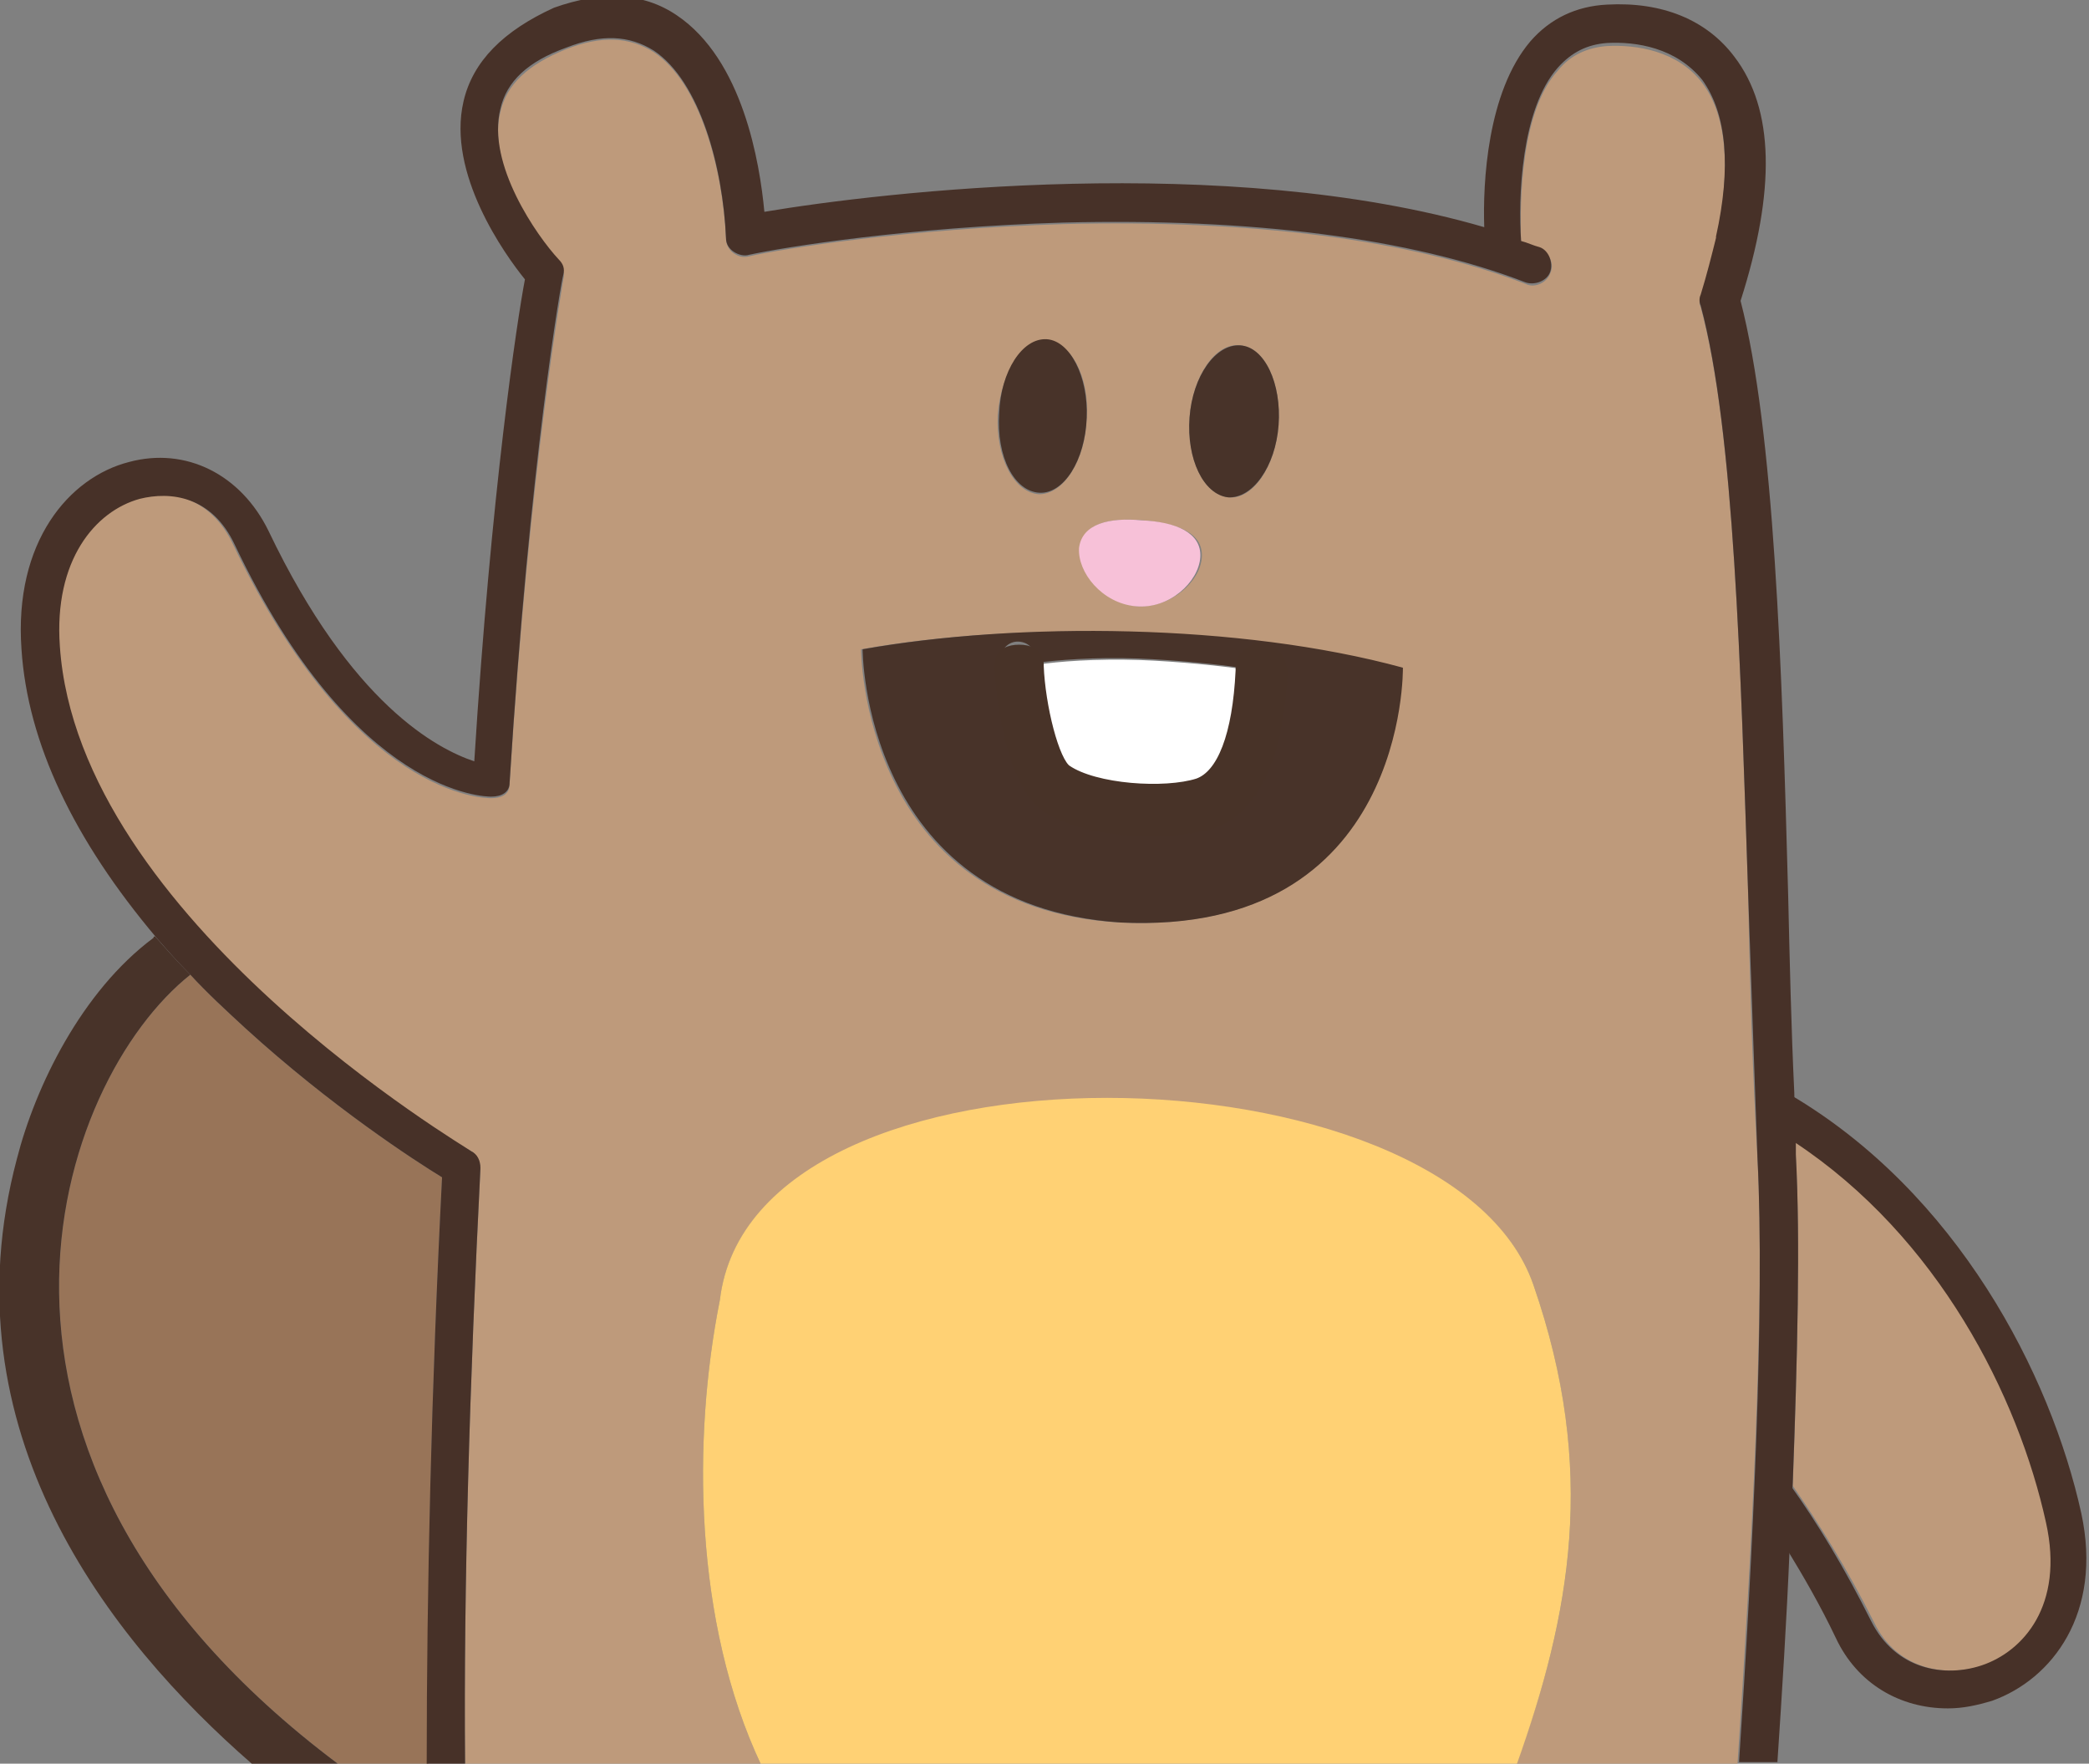 <?xml version="1.0" encoding="utf-8"?>
<!-- Generator: Adobe Illustrator 18.1.1, SVG Export Plug-In . SVG Version: 6.00 Build 0)  -->
<svg version="1.1" id="Layer_1" xmlns="http://www.w3.org/2000/svg" xmlns:xlink="http://www.w3.org/1999/xlink" x="0px" y="0px"
	 viewBox="0 0 136.1 114.9" enable-background="new 0 0 136.1 114.9" xml:space="preserve">
<rect x="0" y="0" width="136.1" height="114.9" fill="#808080" stroke="none"/>
<g>
	<path fill="none" d="M111.8,15.6C111.8,15.6,111.8,15.6,111.8,15.6C111.8,15.5,111.8,15.6,111.8,15.6
		C111.8,15.6,111.8,15.6,111.8,15.6z"/>
	<path fill="#BE9A7B" d="M129.2,108.5c2.7-0.9,5.4-3.9,4.2-9.3c-1.8-8.2-7-18.6-16.4-24.8c0,0.3,0,0.7,0,1
		c0.3,5.6,0.1,13.3-0.2,21.4c1.8,2.6,3.6,5.5,5.3,8.9C123.6,108.8,126.8,109.3,129.2,108.5z"/>
	<path fill="#473128" d="M116.9,74.4c9.4,6.2,14.6,16.6,16.4,24.8c1.2,5.4-1.5,8.4-4.2,9.3c-2.4,0.8-5.6,0.3-7.2-2.9
		c-1.7-3.4-3.5-6.4-5.3-8.9c-0.1,1.4-0.1,2.8-0.2,4.2c1.1,1.8,2.2,3.7,3.2,5.8c1.4,3,4.2,4.6,7.3,4.6c1,0,1.9-0.2,2.9-0.5
		c3.9-1.4,7.2-5.7,5.8-12.2c-2-9.1-8.1-20.9-19-27.3C116.8,72.4,116.9,73.4,116.9,74.4z"/>
	<path fill="#987458" d="M28.8,76.7C27,75.6,21.6,72.1,16,67c-1.3-1.2-2.5-2.3-3.6-3.5C3.7,70.4-4.9,94.7,22,114.9h5.9
		C27.8,103.6,28.1,90.5,28.8,76.7z"/>
	<path fill="#483329" d="M22,114.9C-4.9,94.7,3.7,70.4,12.4,63.5c-0.8-0.8-1.6-1.7-2.3-2.5c0,0-0.1,0-0.1,0.1
		c-4.7,3.5-7.7,9.7-8.9,14.4c-4.7,17.7,6,31.3,15.3,39.4H22z"/>
	<path fill="#BE9A7B" d="M114.5,75.5c-0.3-5.3-0.5-11.2-0.6-17c-0.5-14.9-0.9-30.4-3.1-38.5c-0.1-0.2-0.1-0.5,0-0.7
		c0.4-1.3,0.8-2.5,1-3.7c0,0,0,0,0,0c0,0,0,0,0,0c1-4.6,0.7-8.1-0.9-10.2c-1.6-2.1-4.3-2.5-6.2-2.4c-1.3,0.1-2.4,0.6-3.2,1.6
		C99.1,7.2,99,13,99.1,15.8c0.4,0.1,0.8,0.3,1.2,0.4c0.6,0.2,1,1,0.7,1.6c-0.2,0.6-1,1-1.6,0.7c-7.5-2.9-17.9-4.2-30.1-3.9
		c-10.2,0.3-18.3,1.6-20.5,2.1c-0.4,0.1-0.7,0-1-0.2c-0.3-0.2-0.5-0.6-0.5-0.9c-0.2-4.6-1.7-10.2-4.7-12.2c-1.6-1-3.4-1.1-5.7-0.2
		c-2.5,1-3.9,2.3-4.3,4.1c-0.9,3.6,2.5,8.3,3.8,9.8c0.3,0.3,0.4,0.7,0.3,1.1c0,0.1-2.2,12.1-3.5,32.9c0,0.7-0.6,0.9-1.2,0.9
		c0,0,0,0,0,0c-0.4,0-8.9,0-16.8-16.5c-1.5-3.2-4.2-3.6-6.2-3.1c-2.9,0.8-5.6,4.1-5.2,9.7c1.3,17.8,26.6,32.8,26.9,32.9
		c0.4,0.2,0.6,0.7,0.6,1.2c-0.7,13.8-1.1,27.3-1,38.8h19.3c-4.4-9.3-4.5-21.3-2.7-30.3c2.1-17.8,47.5-16.8,53-1
		c4.2,12.1,2.4,21.6-1.1,31.2h14.4C114.1,101.4,115,85.2,114.5,75.5z M77.5,27.2c0.2-2.7,1.7-4.9,3.3-4.7c1.6,0.1,2.7,2.5,2.5,5.2
		c-0.2,2.7-1.7,4.9-3.3,4.7C78.4,32.2,77.3,29.9,77.5,27.2z M74.5,33.9c2.2,0.2,3.9,0.8,3.8,2.4c-0.1,1.6-2,3.3-4.2,3.2
		c-2.2-0.2-3.8-2.2-3.7-3.8C70.5,34.1,72.3,33.7,74.5,33.9z M68.2,22.2c1.6,0.1,2.8,2.4,2.6,5.1c-0.1,2.7-1.5,4.9-3.1,4.9
		c-1.6-0.1-2.8-2.3-2.7-5.1C65.2,24.3,66.6,22.1,68.2,22.2z M72.9,60.1c-16.8-1-16.8-17.8-16.8-17.8c10.1-1.8,24.6-1.6,35.2,1.2
		C91.4,43.5,91.7,61,72.9,60.1z"/>
	<path fill="#F7C1D8" d="M70.3,35.7c-0.1,1.6,1.5,3.6,3.7,3.8c2.2,0.2,4.1-1.6,4.2-3.2c0.1-1.6-1.6-2.3-3.8-2.4
		C72.3,33.7,70.5,34.1,70.3,35.7z"/>
	<path fill="#483329" d="M67.7,32.1c1.6,0.1,3-2.1,3.1-4.9c0.1-2.7-1.1-5-2.6-5.1c-1.6-0.1-3,2.1-3.1,4.8
		C64.9,29.8,66.1,32,67.7,32.1z"/>
	<path fill="#483329" d="M80,32.4c1.6,0.1,3.1-2,3.3-4.7c0.2-2.7-0.9-5.1-2.5-5.2c-1.6-0.1-3.1,2-3.3,4.7
		C77.3,29.9,78.4,32.2,80,32.4z"/>
	<path fill="#473128" d="M12.4,63.5c1.1,1.2,2.3,2.3,3.6,3.5c5.6,5.1,11,8.6,12.8,9.7c-0.7,13.7-1,26.9-1,38.2h2.5
		c-0.1-11.5,0.3-24.9,1-38.8c0-0.5-0.2-0.9-0.6-1.1C30.5,74.8,5.1,59.9,3.9,42.1c-0.4-5.6,2.3-8.8,5.2-9.6c2-0.5,4.7-0.2,6.2,3
		C23.1,51.9,31.7,51.9,32,51.9c0,0,0,0,0,0c0.7,0,1.2-0.3,1.2-0.9c1.3-20.9,3.4-32.9,3.5-33.1c0.1-0.4,0-0.7-0.3-1
		c-1.4-1.5-4.7-6.2-3.8-9.8c0.4-1.8,1.8-3.1,4.3-4c2.3-0.9,4.1-0.8,5.7,0.2c3,2,4.5,7.6,4.7,12.2c0,0.4,0.2,0.7,0.5,0.9
		c0.3,0.2,0.7,0.3,1,0.2c2.3-0.5,10.4-1.8,20.5-2.1c12.2-0.3,22.6,1,30.1,3.9c0.6,0.2,1.4-0.1,1.6-0.7c0.2-0.6-0.1-1.4-0.7-1.6
		c-0.4-0.1-0.8-0.3-1.2-0.4c-0.2-2.8,0-8.6,2.4-11.3c0.9-1,1.9-1.5,3.2-1.6c1.9-0.1,4.5,0.3,6.2,2.4c1.6,2.2,1.9,5.7,0.9,10.2
		c0,0,0,0,0,0.1c-0.3,1.2-0.6,2.4-1,3.7c-0.1,0.2-0.1,0.5,0,0.7c2.2,8.2,2.6,23.6,3.1,38.5c0.2,5.7,0.4,11.6,0.6,17
		c0.5,9.7-0.3,25.9-1.2,39.4h2.5c0.3-4.5,0.6-9.2,0.8-14c0.1-1.4,0.1-2.8,0.2-4.2c0.3-8.1,0.5-15.8,0.2-21.4c0-0.3,0-0.7,0-1
		c0-1-0.1-2-0.1-3c-0.2-4.2-0.3-8.6-0.4-12.9c-0.4-14.9-0.9-30.2-3.1-38.7c2.3-7.2,2.2-12.5-0.4-15.9c-1.8-2.4-4.7-3.6-8.3-3.4
		c-2,0.1-3.7,0.9-5,2.4c-2.8,3.3-3.1,9.2-3,12.1c-16.8-4.9-39.2-2.3-46.9-1c-0.3-3.2-1.4-9.9-5.7-12.8c-2.2-1.5-4.9-1.6-8-0.5
		C32.8,2,30.8,4,30.2,6.6c-1.1,4.7,2.7,10,4,11.6C33.7,20.8,32,32,30.9,49.6c-2.4-0.8-8-3.7-13.4-15c-1.8-3.7-5.4-5.5-9.1-4.5
		c-3.9,1-7.5,5.2-7,12.2c0.4,6.1,3.4,12.4,8.8,18.8C10.9,61.9,11.6,62.7,12.4,63.5z"/>
	<path fill="#FFD174" d="M99.9,83.7c-5.5-15.9-50.9-16.9-53,1c-1.8,9-1.7,21,2.7,30.3h49.2C102.3,105.2,104.1,95.8,99.9,83.7z"/>
	<path fill="#483329" d="M56.2,42.3c0,0,0,16.7,16.8,17.8C91.7,61,91.4,43.5,91.4,43.5C80.8,40.6,66.3,40.5,56.2,42.3z M78.8,53.3
		c-1,0.3-2.4,0.5-3.8,0.5c-2.5,0-5.3-0.5-6.9-1.7c-2.3-1.6-2.9-7.7-2.9-9.2c0-0.6,0.5-1.1,1.1-1.1c0,0,0,0,0,0c0.6,0,1.1,0.4,1.1,1
		c0,0.2,0,0.3,0,0.4c1.4-0.2,3.9-0.4,6.7-0.3c2.6,0.1,5.4,0.4,6.7,0.6c0-0.1,0-0.1,0-0.2c0-0.6,0.6-1.1,1.2-1.1
		c0.6,0,1.1,0.6,1.1,1.2C83,49,81.5,52.4,78.8,53.3z"/>
	<path fill="#FFFFFF" d="M69.4,50.2c1.8,1.3,6.4,1.6,8.7,0.9c1.6-0.5,2.7-3.3,2.9-7.5c-1.3-0.2-4.1-0.5-6.7-0.6
		c-2.9-0.1-5.4,0.1-6.7,0.3C67.6,46,68.5,49.6,69.4,50.2z"/>
	<path fill="#483328" stroke="#483328" stroke-miterlimit="10" d="M82.2,42.4c-0.6,0-1.2,0.5-1.2,1.1c0,0.1,0,0.1,0,0.2
		c-0.2,4.2-1.2,6.9-2.9,7.5c-2.2,0.7-6.8,0.4-8.7-0.9c-0.9-0.6-1.8-4.3-1.9-6.9c0-0.2,0,0,0-0.1c0-0.6-0.5-0.8-1.1-0.8c0,0,0,0,0,0
		c-0.6,0-1.1,0.2-1.1,0.8c0,1.4,0.6,7.4,2.9,9.1c1.6,1.1,4.4,1.6,6.9,1.6c1.4,0,2.8-0.2,3.8-0.5c2.7-0.9,4.2-4.3,4.5-9.7
		C83.3,43,82.8,42.4,82.2,42.4z"/>
</g>
</svg>
